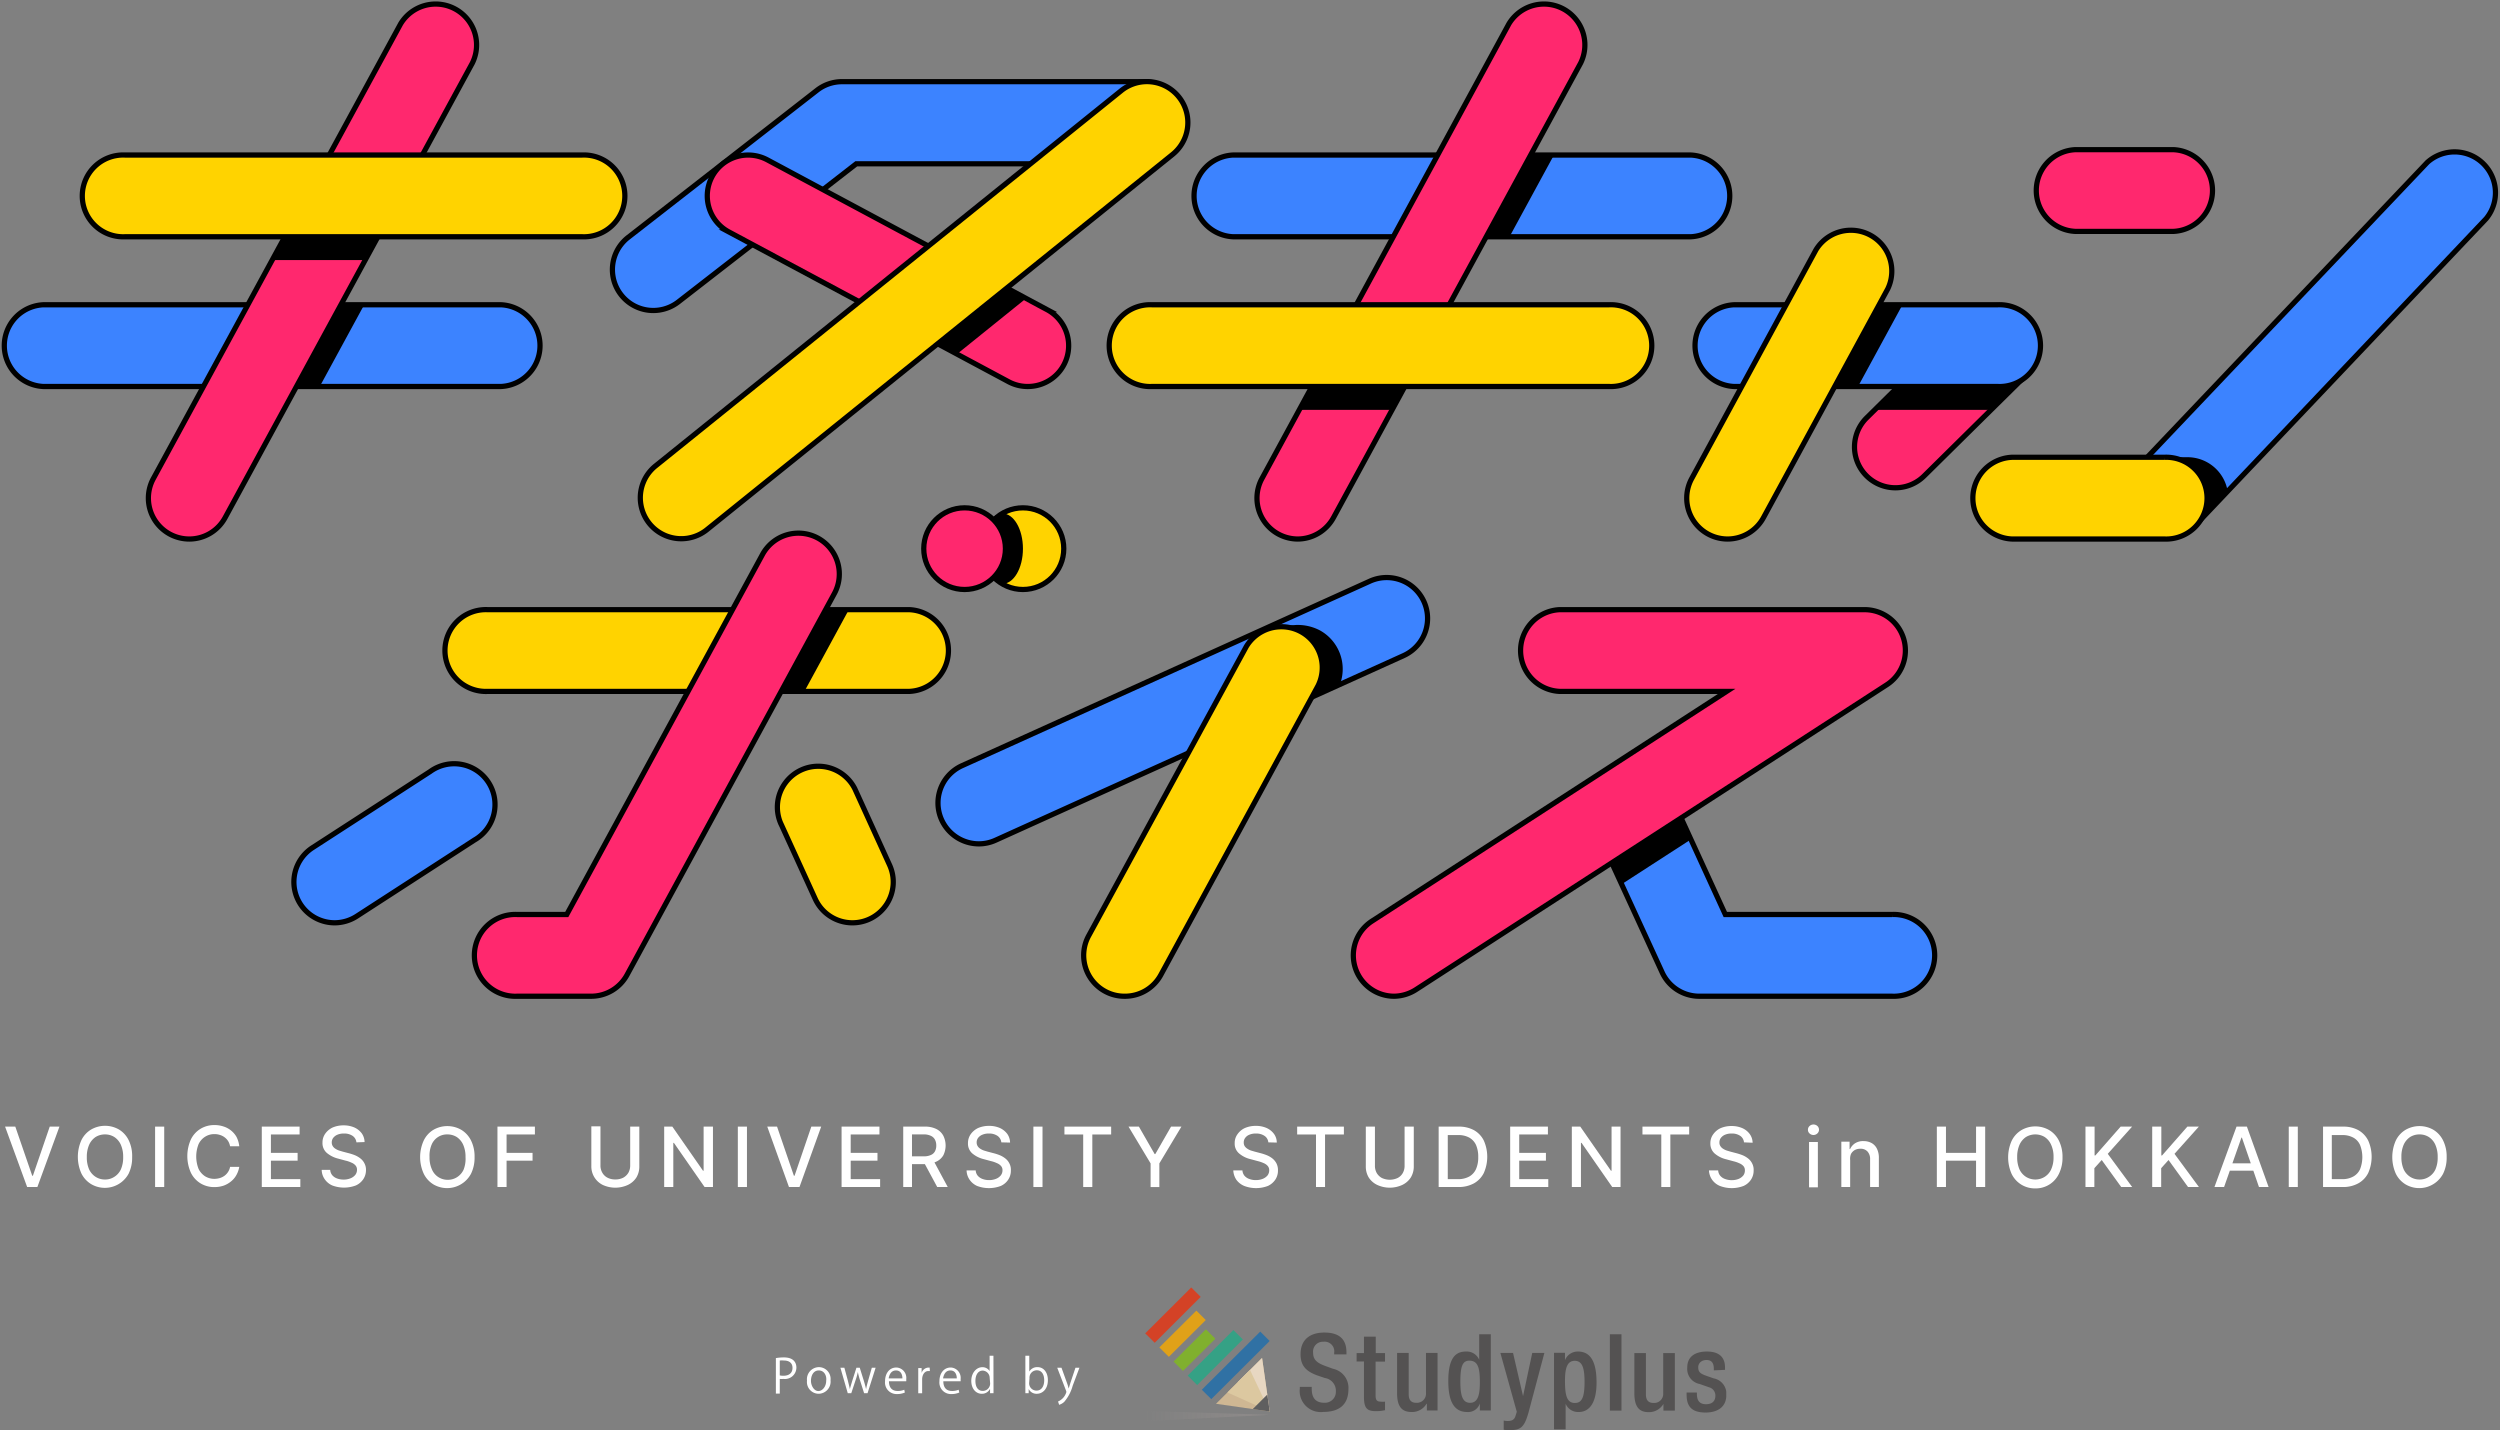 <svg xmlns="http://www.w3.org/2000/svg" xmlns:xlink="http://www.w3.org/1999/xlink" viewBox="0 0 339.78 194.4"><rect x="0" y="0" width="339.78" height="194.4" fill="#808080" stroke="none"/><defs><style>.cls-1{fill:none;}.cls-2{clip-path:url(#clip-path);}.cls-3{clip-path:url(#clip-path-2);}.cls-4{fill:url(#名称未設定グラデーション_2);}.cls-5{fill:#d44226;}.cls-6{fill:#e0a118;}.cls-7{fill:#80b02e;}.cls-8{fill:#35a185;}.cls-9{fill:#3071a4;}.cls-10{fill:#cfb793;}.cls-11{fill:#e7d7c2;}.cls-12{fill:#dcc8a0;}.cls-13{fill:url(#名称未設定グラデーション_3);}.cls-14{fill:#545252;}.cls-15{fill:#fff;}.cls-16{fill:#3c83ff;}.cls-16,.cls-17,.cls-18{stroke:#000;stroke-miterlimit:10;stroke-width:0.71px;}.cls-17{fill:#ff286e;}.cls-18{fill:#ffd300;}</style><clipPath id="clip-path" transform="translate(-30.62 -16.74)"><rect class="cls-1" width="394.87" height="225.64"/></clipPath><clipPath id="clip-path-2" transform="translate(-30.62 -16.74)"><rect class="cls-1" x="186.27" y="191.56" width="78.97" height="19.74"/></clipPath><linearGradient id="名称未設定グラデーション_2" x1="-3301.6" y1="-235.12" x2="-3301.58" y2="-235.12" gradientTransform="translate(3631987.1 21639.41) scale(1100.02 91.22)" gradientUnits="userSpaceOnUse"><stop offset="0" stop-color="#948f8e" stop-opacity="0"/><stop offset="1" stop-color="#948f8e"/></linearGradient><linearGradient id="名称未設定グラデーション_3" x1="-3289.03" y1="-231.01" x2="-3289.02" y2="-231.02" gradientTransform="translate(493583.61 34680.66) scale(150.02 149.3)" gradientUnits="userSpaceOnUse"><stop offset="0" stop-color="#323333"/><stop offset="1" stop-color="#5f5f5f"/></linearGradient></defs><g id="レイヤー_2" data-name="レイヤー 2"><g id="レイヤー_1-2" data-name="レイヤー 1"><g class="cls-2"><g class="cls-3"><polygon id="SVGID" class="cls-4" points="155.66 193.16 172.57 192.29 155.66 191.76 155.66 193.16"/><polygon id="Shape" class="cls-5" points="161.91 174.98 155.65 181.22 156.94 182.5 163.19 176.26 161.91 174.98"/><polygon id="Shape-2" data-name="Shape" class="cls-6" points="163.88 179.41 158.86 184.41 157.57 183.13 162.6 178.13 163.88 179.41"/><polygon id="Shape-3" data-name="Shape" class="cls-7" points="165.18 181.95 160.78 186.33 159.5 185.05 163.89 180.67 165.18 181.95"/><polygon id="Shape-4" data-name="Shape" class="cls-8" points="168.92 182.05 162.71 188.25 161.42 186.96 167.63 180.77 168.92 182.05"/><polygon id="Shape-5" data-name="Shape" class="cls-9" points="163.34 188.88 164.63 190.16 172.56 182.26 171.28 180.98 163.34 188.88"/><polygon id="Shape-6" data-name="Shape" class="cls-10" points="165.27 190.79 172.57 191.84 171.53 184.56 165.27 190.79"/><polygon id="Shape-7" data-name="Shape" class="cls-11" points="168.21 187.87 172.57 191.84 171.53 184.56 168.21 187.87"/><polygon id="Shape-8" data-name="Shape" class="cls-12" points="166.82 189.25 172.57 191.84 169.89 186.19 166.82 189.25"/><polygon id="SVGID-2" data-name="SVGID" class="cls-13" points="170.26 191.51 172.57 191.84 172.24 189.54 170.26 191.51"/><path id="Shape-9" data-name="Shape" class="cls-14" d="M265.07,202.92v-.35c0-1-.45-2.14-2.45-2.14-1.62,0-2.68.69-2.68,2.16a2.08,2.08,0,0,0,1.68,2.25l1.28.45a1.15,1.15,0,0,1,.86,1.15c0,.71-.42,1.15-1.28,1.15s-1.23-.49-1.23-1.4V206h-1.4v.29c0,1.51.6,2.43,2.58,2.43,1.59,0,2.82-.72,2.82-2.39a2.11,2.11,0,0,0-1.71-2.25l-1-.35c-.84-.29-1.11-.54-1.11-1.15s.49-1,1.12-1c.82,0,1,.58,1,1.21v.2Zm-8.31,5.54h1.49v-7.82h-1.58v5.47a1.23,1.23,0,0,1-1.28,1.31c-.67,0-1.07-.3-1.07-1.17v-5.61h-1.57v5.47c0,2,.79,2.56,1.95,2.56a2.28,2.28,0,0,0,2-1.12h0v.91Zm-7.33,0H251V198.08h-1.58v10.38Zm-6.11-4c0-1.67.25-2.77,1.33-2.77s1.33,1.12,1.33,2.89c0,2.17-.41,2.84-1.32,2.84-1.1,0-1.34-1.08-1.34-3ZM241.83,211h1.58v-3.47h0a1.83,1.83,0,0,0,1.78,1.12c1.08,0,2.42-.73,2.42-4,0-2.69-.73-4.22-2.52-4.22a1.86,1.86,0,0,0-1.77,1.17h0v-1h-1.49V211Zm-7.29-10.38,2.23,8-.2.64c-.18.49-.53.61-1.07.61a3.07,3.07,0,0,1-.51-.06v1.25a4.62,4.62,0,0,0,.63.06c1.62,0,2.13-.25,2.74-2.39l2.16-8.11h-1.65l-1.25,5.87h0l-1.36-5.87Zm-2.79,4c0,1.67-.25,2.78-1.33,2.78s-1.32-1.12-1.32-2.9c0-2.11.32-2.83,1.22-2.83,1.21,0,1.43,1.07,1.43,2.95Zm0,3.82h1.49V198.08h-1.58v3.47h0a1.83,1.83,0,0,0-1.78-1.12c-1.19,0-2.42.54-2.42,4,0,2.69.73,4.22,2.57,4.22a1.67,1.67,0,0,0,1.72-1.17h0v1Zm-7.23,0H226v-7.82h-1.57v5.47a1.24,1.24,0,0,1-1.29,1.31c-.67,0-1.06-.3-1.06-1.17v-5.61H220.5v5.47c0,2,.79,2.56,2,2.56a2.27,2.27,0,0,0,2-1.12h.05v.91Zm-9.58-6.66H216v4.86c0,1.6.53,1.89,1.6,1.89a5,5,0,0,0,1.26-.13v-1.16a2.91,2.91,0,0,1-.57,0c-.54,0-.71-.22-.71-.83V201.8h1.28v-1.16H217.6v-2.23H216v2.23H215v1.16Zm-7.66,3.45v.24a2.86,2.86,0,0,0,3.17,3.17c2.1,0,3.44-.91,3.44-3.12a2.65,2.65,0,0,0-2.11-2.75l-1.12-.41c-1.11-.42-1.57-.87-1.57-1.76a1.33,1.33,0,0,1,1.4-1.5,1.31,1.31,0,0,1,1.46,1.5v.22h1.67v-.23c0-1.08-.28-2.74-3-2.74-2,0-3.24,1-3.24,2.94,0,1.48.66,2.27,2.17,2.85l1.14.39a1.75,1.75,0,0,1,1.49,1.85,1.48,1.48,0,0,1-1.58,1.51c-1.15,0-1.7-.64-1.7-1.9v-.26Z" transform="translate(-30.62 -16.74)"/></g><path class="cls-15" d="M136.07,201.32a6.31,6.31,0,0,1,1.1-.09c1.56,0,1.69,1,1.69,1.38a1.56,1.56,0,0,1-1.77,1.54,1.87,1.87,0,0,1-.49,0v2h-.53Zm.53,2.35a1.79,1.79,0,0,0,.5.05c.77,0,1.23-.38,1.23-1.07s-.5-1-1.16-1a3.19,3.19,0,0,0-.57,0Z" transform="translate(-30.62 -16.74)"/><path class="cls-15" d="M143.5,204.33a1.65,1.65,0,0,1-1.62,1.84,1.6,1.6,0,0,1-1.58-1.78,1.65,1.65,0,0,1,1.62-1.84A1.6,1.6,0,0,1,143.5,204.33ZM141.9,203c-.75,0-1.06.74-1.06,1.41s.43,1.39,1,1.39,1.07-.62,1.07-1.41C143,203.74,142.66,203,141.9,203Z" transform="translate(-30.62 -16.74)"/><path class="cls-15" d="M149.63,202.63l-1.1,3.46h-.47l-.55-1.74a11.24,11.24,0,0,1-.3-1.14h0a8.07,8.07,0,0,1-.32,1.15l-.57,1.73h-.48l-1-3.46h.54l.49,1.81c.09.39.19.75.26,1.1h0c.08-.34.2-.72.31-1.09l.58-1.82h.45l.56,1.79c.12.4.22.77.3,1.12h0c.06-.34.16-.7.27-1.12l.51-1.79Z" transform="translate(-30.62 -16.74)"/><path class="cls-15" d="M153.6,206a2.58,2.58,0,0,1-1.08.21,1.57,1.57,0,0,1-1.61-1.74c0-1.09.6-1.87,1.54-1.87a1.41,1.41,0,0,1,1.34,1.58,2.19,2.19,0,0,1,0,.29h-2.35c0,1,.55,1.32,1.17,1.32a2.18,2.18,0,0,0,.91-.17Zm-.33-1.92c0-.47-.19-1.08-.87-1.08s-.92.6-1,1.08Z" transform="translate(-30.62 -16.74)"/><path class="cls-15" d="M157,203.08h-.19c-.57,0-.86.56-.86,1.14v1.88h-.53v-2.42c0-.37,0-.71,0-1h.46l0,.67h0a1,1,0,0,1,.94-.74l.15,0Z" transform="translate(-30.62 -16.74)"/><path class="cls-15" d="M161,206a2.64,2.64,0,0,1-1.09.21,1.57,1.57,0,0,1-1.61-1.74c0-1.09.61-1.87,1.54-1.87a1.41,1.41,0,0,1,1.34,1.58,2.44,2.44,0,0,1,0,.29h-2.35c0,1,.55,1.32,1.17,1.32a2.22,2.22,0,0,0,.91-.17Zm-.34-1.92c0-.47-.19-1.08-.87-1.08s-.91.6-1,1.08Z" transform="translate(-30.62 -16.74)"/><path class="cls-15" d="M165.65,205.24c0,.28,0,.62,0,.85h-.47l0-.59h0a1.22,1.22,0,0,1-1.13.67c-.8,0-1.42-.69-1.42-1.76s.69-1.85,1.49-1.85a1.12,1.12,0,0,1,1,.53h0V201h.52Zm-.52-1.22a1,1,0,0,0-.94-1c-.65,0-1,.61-1,1.41s.34,1.35,1,1.35a1,1,0,0,0,1-1.06Z" transform="translate(-30.62 -16.74)"/><path class="cls-15" d="M170.49,203.19a1.24,1.24,0,0,1,1.15-.64c.82,0,1.4.71,1.4,1.77,0,1.26-.77,1.85-1.49,1.85a1.18,1.18,0,0,1-1.12-.65h0l0,.57h-.45c0-.23,0-.57,0-.85V201h.53v2.17Zm0,1.55a1,1,0,0,0,1,1c.67,0,1.05-.58,1.05-1.4s-.36-1.36-1-1.36a1,1,0,0,0-1,1.08Z" transform="translate(-30.62 -16.74)"/><path class="cls-15" d="M177.33,202.63l-.92,2.45a5.66,5.66,0,0,1-1.14,2.18,1.72,1.72,0,0,1-.7.41l-.15-.45a2,2,0,0,0,1.12-1.24.85.85,0,0,0,0-.15l-1.23-3.2h.58l.76,2.11c.09.24.16.51.22.72h0l.22-.74.7-2.09Z" transform="translate(-30.62 -16.74)"/><path class="cls-15" d="M32.7,169.86,35,176.54h.09l2.29-6.68H38.7l-3,8.21H34.31l-3-8.21Z" transform="translate(-30.62 -16.74)"/><path class="cls-15" d="M48.58,174a4.93,4.93,0,0,1-.48,2.26A3.67,3.67,0,0,1,43,177.67a3.51,3.51,0,0,1-1.32-1.45,5.54,5.54,0,0,1,0-4.51A3.45,3.45,0,0,1,43,170.26a3.79,3.79,0,0,1,3.8,0,3.49,3.49,0,0,1,1.31,1.45A4.88,4.88,0,0,1,48.58,174Zm-1.22,0a4,4,0,0,0-.32-1.68,2.44,2.44,0,0,0-.89-1.05,2.34,2.34,0,0,0-1.26-.35,2.4,2.4,0,0,0-1.27.35,2.49,2.49,0,0,0-.88,1.05,4,4,0,0,0-.32,1.68,4,4,0,0,0,.32,1.69,2.4,2.4,0,0,0,.88,1,2.32,2.32,0,0,0,1.27.36,2.26,2.26,0,0,0,1.26-.36,2.35,2.35,0,0,0,.89-1A4,4,0,0,0,47.36,174Z" transform="translate(-30.62 -16.74)"/><path class="cls-15" d="M52.94,169.86v8.21H51.7v-8.21Z" transform="translate(-30.62 -16.74)"/><path class="cls-15" d="M63.14,172.53H61.89a2,2,0,0,0-.27-.71,1.94,1.94,0,0,0-.48-.51,2,2,0,0,0-.64-.32,2.25,2.25,0,0,0-.74-.11,2.3,2.3,0,0,0-1.27.36,2.4,2.4,0,0,0-.88,1,4.6,4.6,0,0,0,0,3.37,2.49,2.49,0,0,0,.88,1,2.4,2.4,0,0,0,1.27.35,2.65,2.65,0,0,0,.74-.11,2.06,2.06,0,0,0,.63-.31,1.94,1.94,0,0,0,.48-.51,1.81,1.81,0,0,0,.28-.7h1.25a3.49,3.49,0,0,1-.39,1.11,2.92,2.92,0,0,1-.73.87,3.39,3.39,0,0,1-1,.57,3.85,3.85,0,0,1-1.25.2,3.56,3.56,0,0,1-1.9-.51,3.49,3.49,0,0,1-1.31-1.45,5.54,5.54,0,0,1,0-4.51,3.49,3.49,0,0,1,1.31-1.45,3.58,3.58,0,0,1,1.9-.51,3.76,3.76,0,0,1,1.22.19,3.11,3.11,0,0,1,1.77,1.41A3.65,3.65,0,0,1,63.14,172.53Z" transform="translate(-30.62 -16.74)"/><path class="cls-15" d="M66.2,178.07v-8.21h5.14v1.07h-3.9v2.5h3.63v1.06H67.44V177h4v1.07Z" transform="translate(-30.62 -16.74)"/><path class="cls-15" d="M79.06,172a1.21,1.21,0,0,0-.53-.89,2,2,0,0,0-1.17-.31,2.16,2.16,0,0,0-.88.16,1.39,1.39,0,0,0-.57.43,1,1,0,0,0-.2.62.93.93,0,0,0,.14.51,1.1,1.1,0,0,0,.36.35,2.23,2.23,0,0,0,.49.24l.5.15.8.21a7.55,7.55,0,0,1,.81.26,3.17,3.17,0,0,1,.76.43,1.94,1.94,0,0,1,.57.67,1.88,1.88,0,0,1,.22,1A2.2,2.2,0,0,1,80,177a2.43,2.43,0,0,1-1,.85,4.53,4.53,0,0,1-3.24,0,2.44,2.44,0,0,1-1-.83,2.3,2.3,0,0,1-.42-1.28H75.5a1.23,1.23,0,0,0,.29.74,1.55,1.55,0,0,0,.65.43,2.5,2.5,0,0,0,.88.15,2.45,2.45,0,0,0,.93-.17,1.59,1.59,0,0,0,.65-.46,1.1,1.1,0,0,0,.24-.7.84.84,0,0,0-.21-.6,1.46,1.46,0,0,0-.56-.38,3.84,3.84,0,0,0-.79-.27l-1-.27a3.82,3.82,0,0,1-1.56-.79,1.76,1.76,0,0,1-.57-1.38,2.06,2.06,0,0,1,.38-1.23,2.6,2.6,0,0,1,1-.83,3.74,3.74,0,0,1,1.49-.29,3.6,3.6,0,0,1,1.47.29,2.61,2.61,0,0,1,1,.8,2.12,2.12,0,0,1,.38,1.18Z" transform="translate(-30.62 -16.74)"/><path class="cls-15" d="M95.12,174a4.93,4.93,0,0,1-.48,2.26,3.68,3.68,0,0,1-5.12,1.45,3.49,3.49,0,0,1-1.31-1.45,5.43,5.43,0,0,1,0-4.51,3.43,3.43,0,0,1,1.31-1.45,3.79,3.79,0,0,1,3.8,0,3.51,3.51,0,0,1,1.32,1.45A4.88,4.88,0,0,1,95.12,174Zm-1.23,0a4,4,0,0,0-.32-1.68,2.49,2.49,0,0,0-.88-1.05,2.4,2.4,0,0,0-1.27-.35,2.26,2.26,0,0,0-2.14,1.4A3.84,3.84,0,0,0,89,174a3.89,3.89,0,0,0,.33,1.69,2.3,2.3,0,0,0,2.14,1.4,2.32,2.32,0,0,0,1.27-.36,2.4,2.4,0,0,0,.88-1A4,4,0,0,0,93.89,174Z" transform="translate(-30.62 -16.74)"/><path class="cls-15" d="M98.23,178.07v-8.21h5.09v1.07H99.47v2.5H103v1.06H99.47v3.58Z" transform="translate(-30.62 -16.74)"/><path class="cls-15" d="M116.27,169.86h1.24v5.4a2.85,2.85,0,0,1-.4,1.52,2.8,2.8,0,0,1-1.14,1,4.08,4.08,0,0,1-3.44,0,2.8,2.8,0,0,1-1.54-2.56v-5.4h1.24v5.3a1.92,1.92,0,0,0,.25,1,1.7,1.7,0,0,0,.7.68,2.23,2.23,0,0,0,1.07.24,2.27,2.27,0,0,0,1.08-.24,1.83,1.83,0,0,0,.7-.68,2,2,0,0,0,.24-1Z" transform="translate(-30.62 -16.74)"/><path class="cls-15" d="M127.52,169.86v8.21h-1.14l-4.17-6h-.08v6h-1.24v-8.21H122l4.17,6h.08v-6Z" transform="translate(-30.62 -16.74)"/><path class="cls-15" d="M132.14,169.86v8.21H130.9v-8.21Z" transform="translate(-30.62 -16.74)"/><path class="cls-15" d="M136.23,169.86l2.29,6.68h.09l2.28-6.68h1.34l-2.95,8.21h-1.43l-2.95-8.21Z" transform="translate(-30.62 -16.74)"/><path class="cls-15" d="M145,178.07v-8.21h5.15v1.07h-3.91v2.5h3.64v1.06h-3.64V177h4v1.07Z" transform="translate(-30.62 -16.74)"/><path class="cls-15" d="M153.38,178.07v-8.21h2.92a3.41,3.41,0,0,1,1.59.33,2.18,2.18,0,0,1,.94.91,3,3,0,0,1,0,2.66,2.14,2.14,0,0,1-1,.88,3.4,3.4,0,0,1-1.58.32h-2.22V173.9h2.1a2.26,2.26,0,0,0,1-.18,1.1,1.1,0,0,0,.56-.5,1.62,1.62,0,0,0,.18-.79,1.69,1.69,0,0,0-.18-.8,1.18,1.18,0,0,0-.56-.52,2.16,2.16,0,0,0-1-.19h-1.56v7.15Zm4.05-3.71,2,3.71H158l-2-3.71Z" transform="translate(-30.62 -16.74)"/><path class="cls-15" d="M166.71,172a1.21,1.21,0,0,0-.53-.89,2,2,0,0,0-1.17-.31,2.08,2.08,0,0,0-.87.16,1.36,1.36,0,0,0-.58.43,1,1,0,0,0-.2.62.93.93,0,0,0,.14.51,1.1,1.1,0,0,0,.36.35,2.23,2.23,0,0,0,.49.24l.5.15.8.21a6.89,6.89,0,0,1,.81.26,3.17,3.17,0,0,1,.76.43,1.94,1.94,0,0,1,.57.67,1.88,1.88,0,0,1,.22,1,2.2,2.2,0,0,1-.36,1.24,2.37,2.37,0,0,1-1,.85,4.53,4.53,0,0,1-3.24,0,2.44,2.44,0,0,1-1-.83,2.3,2.3,0,0,1-.42-1.28h1.24a1.23,1.23,0,0,0,.29.74,1.55,1.55,0,0,0,.65.43,2.5,2.5,0,0,0,.88.15,2.45,2.45,0,0,0,.93-.17,1.59,1.59,0,0,0,.65-.46,1.1,1.1,0,0,0,.24-.7.84.84,0,0,0-.21-.6,1.46,1.46,0,0,0-.56-.38,3.84,3.84,0,0,0-.79-.27l-1-.27a3.82,3.82,0,0,1-1.56-.79,1.76,1.76,0,0,1-.57-1.38,2.06,2.06,0,0,1,.38-1.23,2.6,2.6,0,0,1,1-.83,3.74,3.74,0,0,1,1.49-.29,3.6,3.6,0,0,1,1.47.29,2.61,2.61,0,0,1,1,.8,2.12,2.12,0,0,1,.38,1.18Z" transform="translate(-30.62 -16.74)"/><path class="cls-15" d="M172.31,169.86v8.21h-1.24v-8.21Z" transform="translate(-30.62 -16.74)"/><path class="cls-15" d="M175.29,170.93v-1.07h6.35v1.07h-2.56v7.14h-1.24v-7.14Z" transform="translate(-30.62 -16.74)"/><path class="cls-15" d="M184,169.86h1.41l2.14,3.73h.09l2.14-3.73h1.41l-3,5v3.22H187v-3.22Z" transform="translate(-30.62 -16.74)"/><path class="cls-15" d="M203,172a1.18,1.18,0,0,0-.53-.89,2,2,0,0,0-1.17-.31,2.11,2.11,0,0,0-.87.16,1.27,1.27,0,0,0-.57.43,1,1,0,0,0-.2.62.92.92,0,0,0,.13.51,1.24,1.24,0,0,0,.37.35,2.16,2.16,0,0,0,.48.24l.51.15.8.21a6.75,6.75,0,0,1,.8.26,3.23,3.23,0,0,1,.77.43,2.18,2.18,0,0,1,.57.67,2,2,0,0,1,.22,1,2.2,2.2,0,0,1-.36,1.24,2.46,2.46,0,0,1-1,.85,4.5,4.5,0,0,1-3.23,0,2.53,2.53,0,0,1-1.06-.83,2.47,2.47,0,0,1-.42-1.28h1.24a1.29,1.29,0,0,0,.29.74,1.52,1.52,0,0,0,.66.43,2.41,2.41,0,0,0,.87.15,2.54,2.54,0,0,0,.94-.17,1.66,1.66,0,0,0,.65-.46,1.15,1.15,0,0,0,.23-.7.84.84,0,0,0-.21-.6,1.42,1.42,0,0,0-.55-.38,4.31,4.31,0,0,0-.79-.27l-1-.27a3.7,3.7,0,0,1-1.56-.79,1.73,1.73,0,0,1-.58-1.38,2,2,0,0,1,.39-1.23,2.47,2.47,0,0,1,1-.83,3.69,3.69,0,0,1,1.48-.29,3.54,3.54,0,0,1,1.47.29,2.54,2.54,0,0,1,1,.8,2,2,0,0,1,.38,1.18Z" transform="translate(-30.62 -16.74)"/><path class="cls-15" d="M206.92,170.93v-1.07h6.35v1.07h-2.56v7.14h-1.23v-7.14Z" transform="translate(-30.62 -16.74)"/><path class="cls-15" d="M221.52,169.86h1.25v5.4a2.86,2.86,0,0,1-.41,1.52,2.8,2.8,0,0,1-1.14,1,4.06,4.06,0,0,1-3.43,0,2.8,2.8,0,0,1-1.14-1,2.85,2.85,0,0,1-.4-1.52v-5.4h1.24v5.3a2,2,0,0,0,.24,1,1.83,1.83,0,0,0,.7.68,2.53,2.53,0,0,0,2.15,0,1.7,1.7,0,0,0,.7-.68,2,2,0,0,0,.24-1Z" transform="translate(-30.62 -16.74)"/><path class="cls-15" d="M228.81,178.07h-2.66v-8.21h2.74a4.22,4.22,0,0,1,2.07.49,3.3,3.3,0,0,1,1.33,1.41,5.44,5.44,0,0,1,0,4.4,3.32,3.32,0,0,1-1.34,1.41A4.3,4.3,0,0,1,228.81,178.07ZM227.39,177h1.35a3.1,3.1,0,0,0,1.56-.35,2.2,2.2,0,0,0,.92-1,3.89,3.89,0,0,0,.31-1.65,4,4,0,0,0-.3-1.64,2.21,2.21,0,0,0-.91-1,3,3,0,0,0-1.51-.35h-1.42Z" transform="translate(-30.62 -16.74)"/><path class="cls-15" d="M235.87,178.07v-8.21H241v1.07h-3.9v2.5h3.63v1.06h-3.63V177h3.95v1.07Z" transform="translate(-30.62 -16.74)"/><path class="cls-15" d="M250.87,169.86v8.21h-1.13l-4.17-6h-.08v6h-1.24v-8.21h1.15l4.17,6h.08v-6Z" transform="translate(-30.62 -16.74)"/><path class="cls-15" d="M253.85,170.93v-1.07h6.35v1.07h-2.56v7.14h-1.23v-7.14Z" transform="translate(-30.62 -16.74)"/><path class="cls-15" d="M267.65,172a1.2,1.2,0,0,0-.52-.89,2,2,0,0,0-1.17-.31,2.16,2.16,0,0,0-.88.16,1.39,1.39,0,0,0-.57.43,1,1,0,0,0-.2.62.85.85,0,0,0,.14.51,1.1,1.1,0,0,0,.36.35,2.23,2.23,0,0,0,.49.24l.5.15.8.21a7.55,7.55,0,0,1,.81.26,3.17,3.17,0,0,1,.76.43,1.94,1.94,0,0,1,.57.67,1.88,1.88,0,0,1,.22,1,2.2,2.2,0,0,1-.36,1.24,2.4,2.4,0,0,1-1,.85,4.5,4.5,0,0,1-3.23,0,2.44,2.44,0,0,1-1.05-.83,2.39,2.39,0,0,1-.43-1.28h1.25a1.23,1.23,0,0,0,.29.74,1.49,1.49,0,0,0,.65.43,2.64,2.64,0,0,0,1.81,0,1.66,1.66,0,0,0,.65-.46,1.09,1.09,0,0,0,.23-.7.84.84,0,0,0-.2-.6,1.54,1.54,0,0,0-.56-.38,4.06,4.06,0,0,0-.79-.27l-1-.27a3.7,3.7,0,0,1-1.56-.79,1.77,1.77,0,0,1-.58-1.38,2,2,0,0,1,.39-1.23,2.53,2.53,0,0,1,1-.83,3.69,3.69,0,0,1,1.48-.29,3.62,3.62,0,0,1,1.48.29,2.5,2.5,0,0,1,1,.8,2.06,2.06,0,0,1,.39,1.18Z" transform="translate(-30.62 -16.74)"/><path class="cls-15" d="M277.1,171a.76.76,0,0,1-.54-.21.65.65,0,0,1-.22-.5.67.67,0,0,1,.22-.51.79.79,0,0,1,1.07,0,.69.69,0,0,1,0,1A.76.76,0,0,1,277.1,171Zm-.61,7.11v-6.16h1.2v6.16Z" transform="translate(-30.62 -16.74)"/><path class="cls-15" d="M282.08,174.41v3.66h-1.2v-6.16H282v1h.07a1.87,1.87,0,0,1,.67-.78,2,2,0,0,1,1.15-.3,2.26,2.26,0,0,1,1.1.26,1.78,1.78,0,0,1,.73.78,2.76,2.76,0,0,1,.26,1.28v3.92h-1.19V174.3a1.5,1.5,0,0,0-.35-1.05,1.24,1.24,0,0,0-1-.38,1.5,1.5,0,0,0-.74.18,1.37,1.37,0,0,0-.51.53A1.78,1.78,0,0,0,282.08,174.41Z" transform="translate(-30.62 -16.74)"/><path class="cls-15" d="M293.86,178.07v-8.21h1.24v3.57h4.09v-3.57h1.24v8.21h-1.24v-3.58H295.1v3.58Z" transform="translate(-30.62 -16.74)"/><path class="cls-15" d="M310.94,174a4.93,4.93,0,0,1-.48,2.26,3.49,3.49,0,0,1-3.21,2,3.56,3.56,0,0,1-1.9-.51,3.51,3.51,0,0,1-1.32-1.45,5.54,5.54,0,0,1,0-4.51,3.45,3.45,0,0,1,1.32-1.45,3.78,3.78,0,0,1,3.79,0,3.45,3.45,0,0,1,1.32,1.45A4.88,4.88,0,0,1,310.94,174Zm-1.22,0a3.84,3.84,0,0,0-.33-1.68,2.42,2.42,0,0,0-.88-1.05,2.46,2.46,0,0,0-2.53,0,2.49,2.49,0,0,0-.88,1.05,4,4,0,0,0-.32,1.68,4,4,0,0,0,.32,1.69,2.4,2.4,0,0,0,.88,1,2.4,2.4,0,0,0,2.53,0,2.33,2.33,0,0,0,.88-1A3.89,3.89,0,0,0,309.72,174Z" transform="translate(-30.62 -16.74)"/><path class="cls-15" d="M314.06,178.07v-8.21h1.24v3.92h.1l3.44-3.92h1.56l-3.31,3.7,3.32,4.51h-1.49l-2.65-3.67-1,1.11v2.56Z" transform="translate(-30.62 -16.74)"/><path class="cls-15" d="M323.13,178.07v-8.21h1.24v3.92h.1l3.44-3.92h1.56l-3.31,3.7,3.32,4.51H328l-2.65-3.67-1,1.11v2.56Z" transform="translate(-30.62 -16.74)"/><path class="cls-15" d="M332.9,178.07h-1.31l3-8.21H336l2.95,8.21h-1.31l-2.32-6.72h-.06Zm.22-3.22h4.27v1h-4.27Z" transform="translate(-30.62 -16.74)"/><path class="cls-15" d="M342.92,169.86v8.21h-1.23v-8.21Z" transform="translate(-30.62 -16.74)"/><path class="cls-15" d="M349,178.07h-2.65v-8.21h2.74a4.22,4.22,0,0,1,2.07.49,3.36,3.36,0,0,1,1.33,1.41,5.44,5.44,0,0,1,0,4.4,3.28,3.28,0,0,1-1.35,1.41A4.25,4.25,0,0,1,349,178.07ZM347.54,177h1.35a3.05,3.05,0,0,0,1.56-.35,2.17,2.17,0,0,0,.93-1,4.52,4.52,0,0,0,0-3.29,2.11,2.11,0,0,0-.91-1,3,3,0,0,0-1.5-.35h-1.43Z" transform="translate(-30.62 -16.74)"/><path class="cls-15" d="M363.15,174a4.93,4.93,0,0,1-.48,2.26,3.67,3.67,0,0,1-5.11,1.45,3.51,3.51,0,0,1-1.32-1.45,5.54,5.54,0,0,1,0-4.51,3.45,3.45,0,0,1,1.32-1.45,3.79,3.79,0,0,1,3.8,0,3.49,3.49,0,0,1,1.31,1.45A4.88,4.88,0,0,1,363.15,174Zm-1.22,0a4,4,0,0,0-.32-1.68,2.44,2.44,0,0,0-.89-1.05,2.34,2.34,0,0,0-1.26-.35,2.4,2.4,0,0,0-1.27.35,2.49,2.49,0,0,0-.88,1.05A4,4,0,0,0,357,174a4,4,0,0,0,.32,1.69,2.4,2.4,0,0,0,.88,1,2.32,2.32,0,0,0,1.27.36,2.26,2.26,0,0,0,1.26-.36,2.35,2.35,0,0,0,.89-1A4,4,0,0,0,361.93,174Z" transform="translate(-30.62 -16.74)"/><path class="cls-16" d="M186.52,27.84H145.08A5.54,5.54,0,0,0,141.67,29L116,49a5.55,5.55,0,1,0,6.82,8.77L147,39h39.53a5.56,5.56,0,0,0,0-11.11Z" transform="translate(-30.62 -16.74)"/><path class="cls-17" d="M170.29,69.27a5.47,5.47,0,0,1-2.61-.66l-38-20.35a5.55,5.55,0,1,1,5.24-9.79l38,20.35a5.55,5.55,0,0,1-2.63,10.45Z" transform="translate(-30.62 -16.74)"/><path class="cls-18" d="M190,37.72a5.55,5.55,0,1,0-7-8.65l-63.29,51a5.56,5.56,0,0,0,7,8.65Z" transform="translate(-30.62 -16.74)"/><path class="cls-16" d="M163.65,131.43a5.56,5.56,0,0,1-2.29-10.62L216.8,95.73a5.55,5.55,0,1,1,4.58,10.12l-55.44,25.08A5.47,5.47,0,0,1,163.65,131.43Z" transform="translate(-30.62 -16.74)"/><path class="cls-16" d="M287.75,152.14H261.52a5.55,5.55,0,0,1-5-3.25L247,128.18a5.56,5.56,0,0,1,10.11-4.61l8,17.46h22.66a5.56,5.56,0,1,1,0,11.11Z" transform="translate(-30.62 -16.74)"/><path class="cls-17" d="M306.06,67.67,292.13,81.43a5.55,5.55,0,1,1-7.81-7.9l13.93-13.77a5.56,5.56,0,0,1,7.81,7.91Z" transform="translate(-30.62 -16.74)"/><circle class="cls-18" cx="139.03" cy="74.57" r="5.55"/><path class="cls-16" d="M98.69,69.27H36.53a5.56,5.56,0,0,1,0-11.11H98.69a5.56,5.56,0,0,1,0,11.11Z" transform="translate(-30.62 -16.74)"/><path class="cls-17" d="M56.34,90a5.56,5.56,0,0,1-4.88-8.21L85.06,20a5.56,5.56,0,0,1,9.76,5.31L61.22,87.09A5.54,5.54,0,0,1,56.34,90Z" transform="translate(-30.62 -16.74)"/><path class="cls-16" d="M260.39,48.92H198.23a5.56,5.56,0,0,1,0-11.11h62.16a5.56,5.56,0,0,1,0,11.11Z" transform="translate(-30.62 -16.74)"/><path class="cls-17" d="M207,90a5.56,5.56,0,0,1-4.87-8.21L235.69,20a5.56,5.56,0,0,1,9.76,5.31L211.86,87.09A5.57,5.57,0,0,1,207,90Z" transform="translate(-30.62 -16.74)"/><path class="cls-17" d="M326,48.19H312.7a5.56,5.56,0,0,1,0-11.11H326a5.56,5.56,0,0,1,0,11.11Z" transform="translate(-30.62 -16.74)"/><path class="cls-18" d="M154.2,110.71H96.89a5.56,5.56,0,1,1,0-11.11H154.2a5.56,5.56,0,0,1,0,11.11Z" transform="translate(-30.62 -16.74)"/><path class="cls-17" d="M111,152.14H100.89a5.56,5.56,0,1,1,0-11.11h6.76l26.58-48.89A5.56,5.56,0,1,1,144,97.45l-28.16,51.79A5.55,5.55,0,0,1,111,152.14Z" transform="translate(-30.62 -16.74)"/><path class="cls-16" d="M76.1,142.16a5.55,5.55,0,0,1-3-10.21l16-10.36a5.55,5.55,0,1,1,6,9.32l-16,10.36A5.58,5.58,0,0,1,76.1,142.16Z" transform="translate(-30.62 -16.74)"/><path class="cls-18" d="M146.42,142.16a5.55,5.55,0,0,1-5-3.25l-4.73-10.36a5.56,5.56,0,0,1,10.11-4.61l4.72,10.36a5.55,5.55,0,0,1-5.05,7.86Z" transform="translate(-30.62 -16.74)"/><path class="cls-18" d="M183.46,152.14a5.49,5.49,0,0,1-2.65-.67,5.56,5.56,0,0,1-2.23-7.54L200,104.63a5.56,5.56,0,0,1,9.76,5.31l-21.37,39.3A5.54,5.54,0,0,1,183.46,152.14Z" transform="translate(-30.62 -16.74)"/><path class="cls-17" d="M220.09,152.14a5.55,5.55,0,0,1-3-10.21l48.2-31.22H242.61a5.56,5.56,0,0,1,0-11.11h41.44a5.55,5.55,0,0,1,3,10.21l-64,41.44A5.61,5.61,0,0,1,220.09,152.14Z" transform="translate(-30.62 -16.74)"/><path class="cls-18" d="M109.75,48.92H47.6a5.56,5.56,0,1,1,0-11.11h62.15a5.56,5.56,0,1,1,0,11.11Z" transform="translate(-30.62 -16.74)"/><path class="cls-18" d="M249.32,69.27H187.17a5.56,5.56,0,1,1,0-11.11h62.15a5.56,5.56,0,1,1,0,11.11Z" transform="translate(-30.62 -16.74)"/><path class="cls-16" d="M302.15,69.27H266.32a5.56,5.56,0,0,1,0-11.11h35.83a5.56,5.56,0,1,1,0,11.11Z" transform="translate(-30.62 -16.74)"/><path class="cls-18" d="M265.41,90a5.56,5.56,0,0,1-4.87-8.21L277.43,50.7A5.56,5.56,0,0,1,287.19,56L270.3,87.09A5.57,5.57,0,0,1,265.41,90Z" transform="translate(-30.62 -16.74)"/><polygon points="40.29 52.53 43.46 52.53 49.5 41.42 46.33 41.42 40.29 52.53"/><polygon points="201.99 32.18 205.16 32.18 211.2 21.07 208.03 21.07 201.99 32.18"/><polygon points="249.36 52.53 252.53 52.53 258.57 41.42 255.4 41.42 249.36 52.53"/><polygon points="106.16 93.97 109.33 93.97 115.37 82.86 112.2 82.86 106.16 93.97"/><polygon points="49.63 35.35 36.98 35.35 38.71 32.18 51.35 32.18 49.63 35.35"/><polygon points="270.6 55.71 254.79 55.71 258 52.53 273.81 52.53 270.6 55.71"/><polygon points="189.2 55.71 176.55 55.71 178.28 52.53 190.92 52.53 189.2 55.71"/><polygon points="229.81 114.09 220.38 120.19 219.06 117.29 228.49 111.19 229.81 114.09"/><ellipse cx="136.25" cy="74.57" rx="2.78" ry="4.78"/><path d="M210,102.41a6.5,6.5,0,0,0-3.22-.73l-1.35.09a5.45,5.45,0,0,1,2,.64,5.55,5.55,0,0,1,2.22,7.53l-.85,1.58,3.95-1.8A6,6,0,0,0,210,102.41Z" transform="translate(-30.62 -16.74)"/><circle class="cls-17" cx="131.1" cy="74.57" r="5.55"/><polygon points="139.45 40.56 130.06 48.13 127.44 46.73 136.84 39.16 139.45 40.56"/><path class="cls-16" d="M368.52,46.46a5.55,5.55,0,0,0-8-7.65l-39.7,41.8a5.56,5.56,0,0,0,8.06,7.65Z" transform="translate(-30.62 -16.74)"/><path d="M327.93,78.88h-5.51l-1.65,1.73a5.56,5.56,0,0,0,8.06,7.65l4.55-4.8A5.54,5.54,0,0,0,327.93,78.88Z" transform="translate(-30.62 -16.74)"/><path class="cls-18" d="M324.79,90H304.08a5.56,5.56,0,0,1,0-11.11h20.71a5.56,5.56,0,1,1,0,11.11Z" transform="translate(-30.62 -16.74)"/></g></g></g></svg>